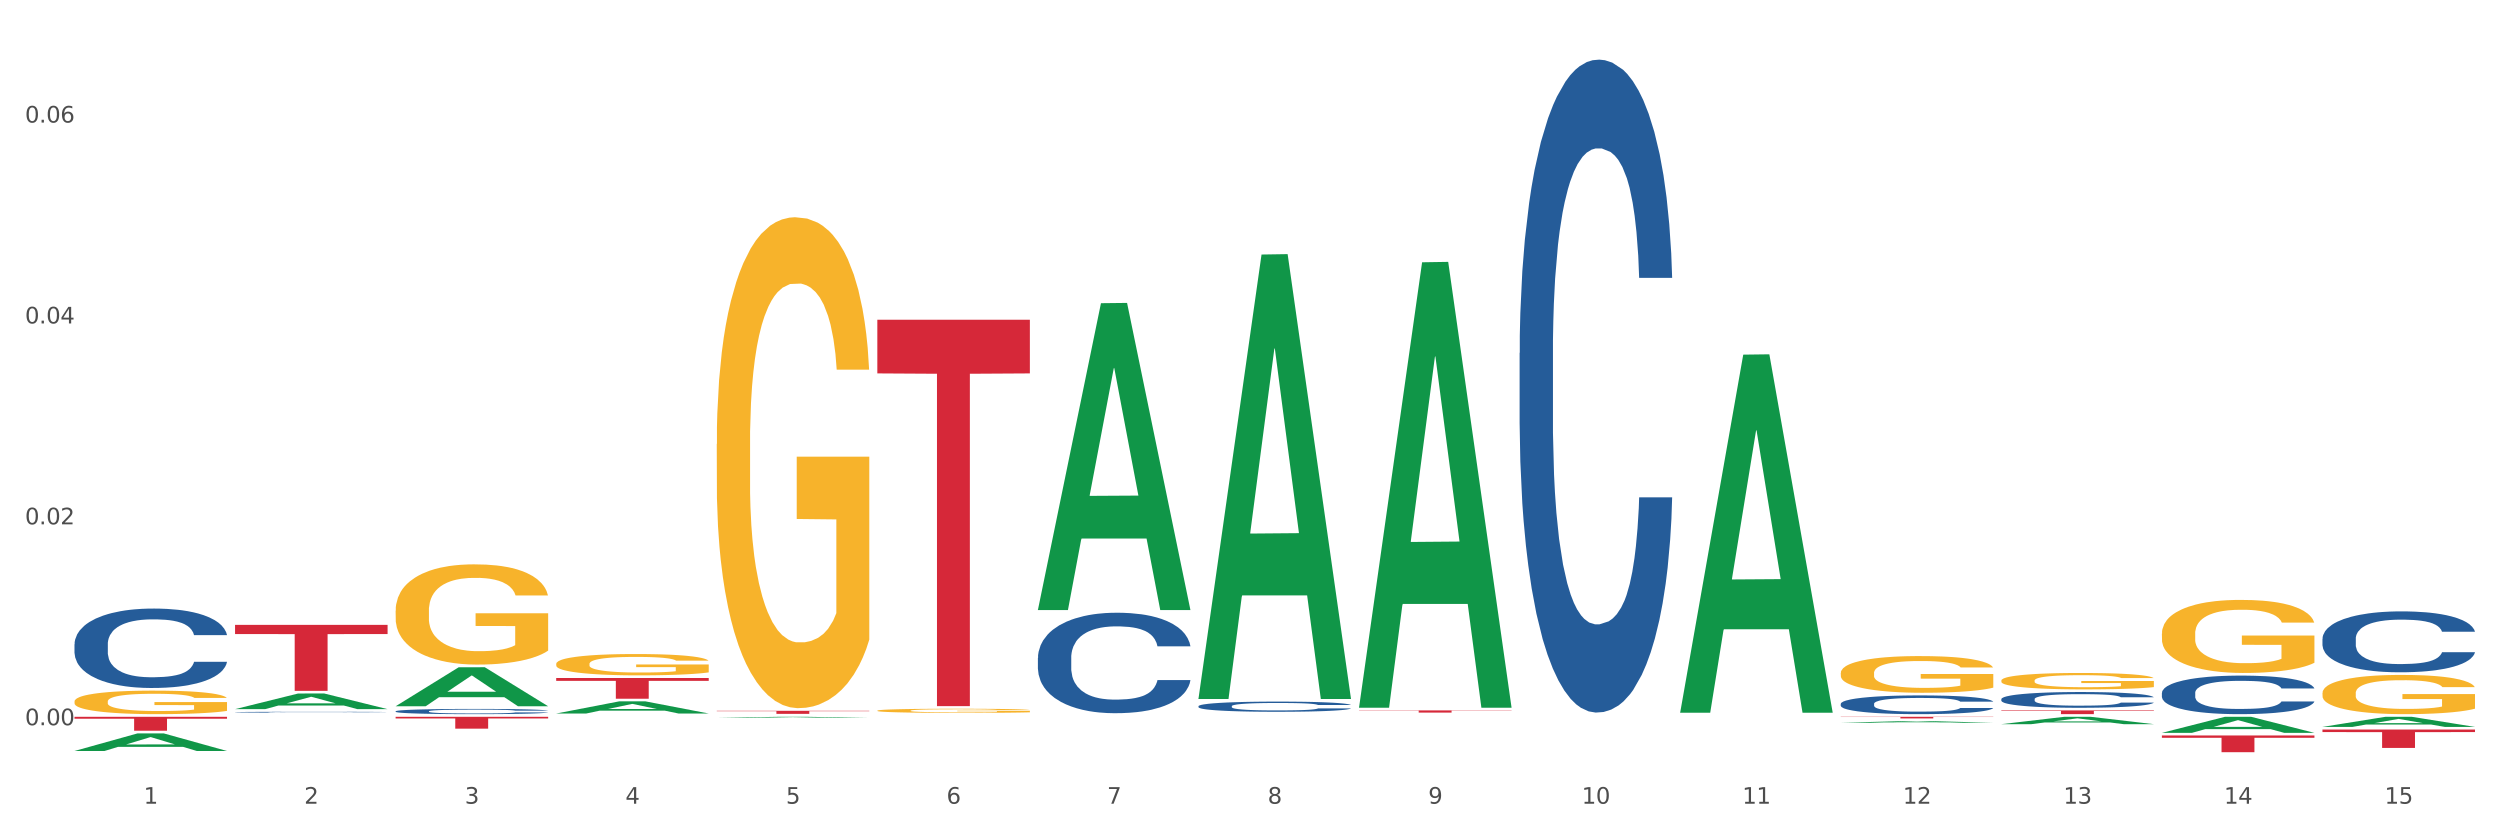 <?xml version="1.0" encoding="utf-8" standalone="no"?>
<!DOCTYPE svg PUBLIC "-//W3C//DTD SVG 1.1//EN"
  "http://www.w3.org/Graphics/SVG/1.1/DTD/svg11.dtd">
<svg xmlns:xlink="http://www.w3.org/1999/xlink" width="1080pt" height="360pt" viewBox="0 0 1080 360" xmlns="http://www.w3.org/2000/svg" version="1.1">
 <rect x="0" y="0" width="1080" height="360" fill="#333333" stroke="none"/>
 <defs>
  <style type="text/css">*{stroke-linejoin: round; stroke-linecap: butt}</style>
 </defs>
 <g id="figure_1">
  <g id="patch_1">
   <path d="M 0 360 
L 1080 360 
L 1080 0 
L 0 0 
z
" style="fill: #ffffff; stroke: #ffffff; stroke-linejoin: miter"/>
  </g>
  <g id="axes_1">
   <g id="matplotlib.axis_1">
    <g id="xtick_1">
     <g id="text_1">
      <!-- 1 -->
      <g style="fill: #4d4d4d" transform="translate(62.07 347.204) scale(0.096 -0.096)">
       <defs>
        <path id="DejaVuSans-31" d="M 794 531 
L 1825 531 
L 1825 4091 
L 703 3866 
L 703 4441 
L 1819 4666 
L 2450 4666 
L 2450 531 
L 3481 531 
L 3481 0 
L 794 0 
L 794 531 
z
" transform="scale(0.016)"/>
       </defs>
       <use xlink:href="#DejaVuSans-31"/>
      </g>
     </g>
    </g>
    <g id="xtick_2">
     <g id="text_2">
      <!-- 2 -->
      <g style="fill: #4d4d4d" transform="translate(131.436 347.204) scale(0.096 -0.096)">
       <defs>
        <path id="DejaVuSans-32" d="M 1228 531 
L 3431 531 
L 3431 0 
L 469 0 
L 469 531 
Q 828 903 1448 1529 
Q 2069 2156 2228 2338 
Q 2531 2678 2651 2914 
Q 2772 3150 2772 3378 
Q 2772 3750 2511 3984 
Q 2250 4219 1831 4219 
Q 1534 4219 1204 4116 
Q 875 4013 500 3803 
L 500 4441 
Q 881 4594 1212 4672 
Q 1544 4750 1819 4750 
Q 2544 4750 2975 4387 
Q 3406 4025 3406 3419 
Q 3406 3131 3298 2873 
Q 3191 2616 2906 2266 
Q 2828 2175 2409 1742 
Q 1991 1309 1228 531 
z
" transform="scale(0.016)"/>
       </defs>
       <use xlink:href="#DejaVuSans-32"/>
      </g>
     </g>
    </g>
    <g id="xtick_3">
     <g id="text_3">
      <!-- 3 -->
      <g style="fill: #4d4d4d" transform="translate(200.802 347.204) scale(0.096 -0.096)">
       <defs>
        <path id="DejaVuSans-33" d="M 2597 2516 
Q 3050 2419 3304 2112 
Q 3559 1806 3559 1356 
Q 3559 666 3084 287 
Q 2609 -91 1734 -91 
Q 1441 -91 1130 -33 
Q 819 25 488 141 
L 488 750 
Q 750 597 1062 519 
Q 1375 441 1716 441 
Q 2309 441 2620 675 
Q 2931 909 2931 1356 
Q 2931 1769 2642 2001 
Q 2353 2234 1838 2234 
L 1294 2234 
L 1294 2753 
L 1863 2753 
Q 2328 2753 2575 2939 
Q 2822 3125 2822 3475 
Q 2822 3834 2567 4026 
Q 2313 4219 1838 4219 
Q 1578 4219 1281 4162 
Q 984 4106 628 3988 
L 628 4550 
Q 988 4650 1302 4700 
Q 1616 4750 1894 4750 
Q 2613 4750 3031 4423 
Q 3450 4097 3450 3541 
Q 3450 3153 3228 2886 
Q 3006 2619 2597 2516 
z
" transform="scale(0.016)"/>
       </defs>
       <use xlink:href="#DejaVuSans-33"/>
      </g>
     </g>
    </g>
    <g id="xtick_4">
     <g id="text_4">
      <!-- 4 -->
      <g style="fill: #4d4d4d" transform="translate(270.169 347.204) scale(0.096 -0.096)">
       <defs>
        <path id="DejaVuSans-34" d="M 2419 4116 
L 825 1625 
L 2419 1625 
L 2419 4116 
z
M 2253 4666 
L 3047 4666 
L 3047 1625 
L 3713 1625 
L 3713 1100 
L 3047 1100 
L 3047 0 
L 2419 0 
L 2419 1100 
L 313 1100 
L 313 1709 
L 2253 4666 
z
" transform="scale(0.016)"/>
       </defs>
       <use xlink:href="#DejaVuSans-34"/>
      </g>
     </g>
    </g>
    <g id="xtick_5">
     <g id="text_5">
      <!-- 5 -->
      <g style="fill: #4d4d4d" transform="translate(339.535 347.204) scale(0.096 -0.096)">
       <defs>
        <path id="DejaVuSans-35" d="M 691 4666 
L 3169 4666 
L 3169 4134 
L 1269 4134 
L 1269 2991 
Q 1406 3038 1543 3061 
Q 1681 3084 1819 3084 
Q 2600 3084 3056 2656 
Q 3513 2228 3513 1497 
Q 3513 744 3044 326 
Q 2575 -91 1722 -91 
Q 1428 -91 1123 -41 
Q 819 9 494 109 
L 494 744 
Q 775 591 1075 516 
Q 1375 441 1709 441 
Q 2250 441 2565 725 
Q 2881 1009 2881 1497 
Q 2881 1984 2565 2268 
Q 2250 2553 1709 2553 
Q 1456 2553 1204 2497 
Q 953 2441 691 2322 
L 691 4666 
z
" transform="scale(0.016)"/>
       </defs>
       <use xlink:href="#DejaVuSans-35"/>
      </g>
     </g>
    </g>
    <g id="xtick_6">
     <g id="text_6">
      <!-- 6 -->
      <g style="fill: #4d4d4d" transform="translate(408.901 347.204) scale(0.096 -0.096)">
       <defs>
        <path id="DejaVuSans-36" d="M 2113 2584 
Q 1688 2584 1439 2293 
Q 1191 2003 1191 1497 
Q 1191 994 1439 701 
Q 1688 409 2113 409 
Q 2538 409 2786 701 
Q 3034 994 3034 1497 
Q 3034 2003 2786 2293 
Q 2538 2584 2113 2584 
z
M 3366 4563 
L 3366 3988 
Q 3128 4100 2886 4159 
Q 2644 4219 2406 4219 
Q 1781 4219 1451 3797 
Q 1122 3375 1075 2522 
Q 1259 2794 1537 2939 
Q 1816 3084 2150 3084 
Q 2853 3084 3261 2657 
Q 3669 2231 3669 1497 
Q 3669 778 3244 343 
Q 2819 -91 2113 -91 
Q 1303 -91 875 529 
Q 447 1150 447 2328 
Q 447 3434 972 4092 
Q 1497 4750 2381 4750 
Q 2619 4750 2861 4703 
Q 3103 4656 3366 4563 
z
" transform="scale(0.016)"/>
       </defs>
       <use xlink:href="#DejaVuSans-36"/>
      </g>
     </g>
    </g>
    <g id="xtick_7">
     <g id="text_7">
      <!-- 7 -->
      <g style="fill: #4d4d4d" transform="translate(478.267 347.204) scale(0.096 -0.096)">
       <defs>
        <path id="DejaVuSans-37" d="M 525 4666 
L 3525 4666 
L 3525 4397 
L 1831 0 
L 1172 0 
L 2766 4134 
L 525 4134 
L 525 4666 
z
" transform="scale(0.016)"/>
       </defs>
       <use xlink:href="#DejaVuSans-37"/>
      </g>
     </g>
    </g>
    <g id="xtick_8">
     <g id="text_8">
      <!-- 8 -->
      <g style="fill: #4d4d4d" transform="translate(547.634 347.204) scale(0.096 -0.096)">
       <defs>
        <path id="DejaVuSans-38" d="M 2034 2216 
Q 1584 2216 1326 1975 
Q 1069 1734 1069 1313 
Q 1069 891 1326 650 
Q 1584 409 2034 409 
Q 2484 409 2743 651 
Q 3003 894 3003 1313 
Q 3003 1734 2745 1975 
Q 2488 2216 2034 2216 
z
M 1403 2484 
Q 997 2584 770 2862 
Q 544 3141 544 3541 
Q 544 4100 942 4425 
Q 1341 4750 2034 4750 
Q 2731 4750 3128 4425 
Q 3525 4100 3525 3541 
Q 3525 3141 3298 2862 
Q 3072 2584 2669 2484 
Q 3125 2378 3379 2068 
Q 3634 1759 3634 1313 
Q 3634 634 3220 271 
Q 2806 -91 2034 -91 
Q 1263 -91 848 271 
Q 434 634 434 1313 
Q 434 1759 690 2068 
Q 947 2378 1403 2484 
z
M 1172 3481 
Q 1172 3119 1398 2916 
Q 1625 2713 2034 2713 
Q 2441 2713 2670 2916 
Q 2900 3119 2900 3481 
Q 2900 3844 2670 4047 
Q 2441 4250 2034 4250 
Q 1625 4250 1398 4047 
Q 1172 3844 1172 3481 
z
" transform="scale(0.016)"/>
       </defs>
       <use xlink:href="#DejaVuSans-38"/>
      </g>
     </g>
    </g>
    <g id="xtick_9">
     <g id="text_9">
      <!-- 9 -->
      <g style="fill: #4d4d4d" transform="translate(617 347.204) scale(0.096 -0.096)">
       <defs>
        <path id="DejaVuSans-39" d="M 703 97 
L 703 672 
Q 941 559 1184 500 
Q 1428 441 1663 441 
Q 2288 441 2617 861 
Q 2947 1281 2994 2138 
Q 2813 1869 2534 1725 
Q 2256 1581 1919 1581 
Q 1219 1581 811 2004 
Q 403 2428 403 3163 
Q 403 3881 828 4315 
Q 1253 4750 1959 4750 
Q 2769 4750 3195 4129 
Q 3622 3509 3622 2328 
Q 3622 1225 3098 567 
Q 2575 -91 1691 -91 
Q 1453 -91 1209 -44 
Q 966 3 703 97 
z
M 1959 2075 
Q 2384 2075 2632 2365 
Q 2881 2656 2881 3163 
Q 2881 3666 2632 3958 
Q 2384 4250 1959 4250 
Q 1534 4250 1286 3958 
Q 1038 3666 1038 3163 
Q 1038 2656 1286 2365 
Q 1534 2075 1959 2075 
z
" transform="scale(0.016)"/>
       </defs>
       <use xlink:href="#DejaVuSans-39"/>
      </g>
     </g>
    </g>
    <g id="xtick_10">
     <g id="text_10">
      <!-- 10 -->
      <g style="fill: #4d4d4d" transform="translate(683.312 347.204) scale(0.096 -0.096)">
       <defs>
        <path id="DejaVuSans-30" d="M 2034 4250 
Q 1547 4250 1301 3770 
Q 1056 3291 1056 2328 
Q 1056 1369 1301 889 
Q 1547 409 2034 409 
Q 2525 409 2770 889 
Q 3016 1369 3016 2328 
Q 3016 3291 2770 3770 
Q 2525 4250 2034 4250 
z
M 2034 4750 
Q 2819 4750 3233 4129 
Q 3647 3509 3647 2328 
Q 3647 1150 3233 529 
Q 2819 -91 2034 -91 
Q 1250 -91 836 529 
Q 422 1150 422 2328 
Q 422 3509 836 4129 
Q 1250 4750 2034 4750 
z
" transform="scale(0.016)"/>
       </defs>
       <use xlink:href="#DejaVuSans-31"/>
       <use xlink:href="#DejaVuSans-30" transform="translate(63.623 0)"/>
      </g>
     </g>
    </g>
    <g id="xtick_11">
     <g id="text_11">
      <!-- 11 -->
      <g style="fill: #4d4d4d" transform="translate(752.678 347.204) scale(0.096 -0.096)">
       <use xlink:href="#DejaVuSans-31"/>
       <use xlink:href="#DejaVuSans-31" transform="translate(63.623 0)"/>
      </g>
     </g>
    </g>
    <g id="xtick_12">
     <g id="text_12">
      <!-- 12 -->
      <g style="fill: #4d4d4d" transform="translate(822.044 347.204) scale(0.096 -0.096)">
       <use xlink:href="#DejaVuSans-31"/>
       <use xlink:href="#DejaVuSans-32" transform="translate(63.623 0)"/>
      </g>
     </g>
    </g>
    <g id="xtick_13">
     <g id="text_13">
      <!-- 13 -->
      <g style="fill: #4d4d4d" transform="translate(891.411 347.204) scale(0.096 -0.096)">
       <use xlink:href="#DejaVuSans-31"/>
       <use xlink:href="#DejaVuSans-33" transform="translate(63.623 0)"/>
      </g>
     </g>
    </g>
    <g id="xtick_14">
     <g id="text_14">
      <!-- 14 -->
      <g style="fill: #4d4d4d" transform="translate(960.777 347.204) scale(0.096 -0.096)">
       <use xlink:href="#DejaVuSans-31"/>
       <use xlink:href="#DejaVuSans-34" transform="translate(63.623 0)"/>
      </g>
     </g>
    </g>
    <g id="xtick_15">
     <g id="text_15">
      <!-- 15 -->
      <g style="fill: #4d4d4d" transform="translate(1030.143 347.204) scale(0.096 -0.096)">
       <use xlink:href="#DejaVuSans-31"/>
       <use xlink:href="#DejaVuSans-35" transform="translate(63.623 0)"/>
      </g>
     </g>
    </g>
    <g id="xtick_16"/>
    <g id="xtick_17"/>
    <g id="xtick_18"/>
    <g id="xtick_19"/>
    <g id="xtick_20"/>
    <g id="xtick_21"/>
    <g id="xtick_22"/>
    <g id="xtick_23"/>
    <g id="xtick_24"/>
    <g id="xtick_25"/>
    <g id="xtick_26"/>
    <g id="xtick_27"/>
    <g id="xtick_28"/>
    <g id="xtick_29"/>
   </g>
   <g id="matplotlib.axis_2">
    <g id="ytick_1">
     <g id="text_16">
      <!-- 0.00 -->
      <g style="fill: #4d4d4d" transform="translate(10.8 313.299) scale(0.096 -0.096)">
       <defs>
        <path id="DejaVuSans-2e" d="M 684 794 
L 1344 794 
L 1344 0 
L 684 0 
L 684 794 
z
" transform="scale(0.016)"/>
       </defs>
       <use xlink:href="#DejaVuSans-30"/>
       <use xlink:href="#DejaVuSans-2e" transform="translate(63.623 0)"/>
       <use xlink:href="#DejaVuSans-30" transform="translate(95.41 0)"/>
       <use xlink:href="#DejaVuSans-30" transform="translate(159.033 0)"/>
      </g>
     </g>
    </g>
    <g id="ytick_2">
     <g id="text_17">
      <!-- 0.02 -->
      <g style="fill: #4d4d4d" transform="translate(10.8 226.516) scale(0.096 -0.096)">
       <use xlink:href="#DejaVuSans-30"/>
       <use xlink:href="#DejaVuSans-2e" transform="translate(63.623 0)"/>
       <use xlink:href="#DejaVuSans-30" transform="translate(95.41 0)"/>
       <use xlink:href="#DejaVuSans-32" transform="translate(159.033 0)"/>
      </g>
     </g>
    </g>
    <g id="ytick_3">
     <g id="text_18">
      <!-- 0.04 -->
      <g style="fill: #4d4d4d" transform="translate(10.8 139.734) scale(0.096 -0.096)">
       <use xlink:href="#DejaVuSans-30"/>
       <use xlink:href="#DejaVuSans-2e" transform="translate(63.623 0)"/>
       <use xlink:href="#DejaVuSans-30" transform="translate(95.41 0)"/>
       <use xlink:href="#DejaVuSans-34" transform="translate(159.033 0)"/>
      </g>
     </g>
    </g>
    <g id="ytick_4">
     <g id="text_19">
      <!-- 0.06 -->
      <g style="fill: #4d4d4d" transform="translate(10.8 52.952) scale(0.096 -0.096)">
       <use xlink:href="#DejaVuSans-30"/>
       <use xlink:href="#DejaVuSans-2e" transform="translate(63.623 0)"/>
       <use xlink:href="#DejaVuSans-30" transform="translate(95.41 0)"/>
       <use xlink:href="#DejaVuSans-36" transform="translate(159.033 0)"/>
      </g>
     </g>
    </g>
    <g id="ytick_5"/>
    <g id="ytick_6"/>
    <g id="ytick_7"/>
   </g>
   <g id="PolyCollection_1">
    <path d="M 32.175 324.414 
L 32.243 324.407 
L 59.417 316.823 
L 70.695 316.816 
L 98.073 324.429 
L 85.029 324.429 
L 79.119 322.656 
L 51.061 322.656 
L 50.857 322.684 
L 45.151 324.429 
L 32.175 324.429 
L 32.175 324.414 
L 54.594 321.598 
L 75.586 321.591 
L 65.192 318.439 
L 65.056 318.424 
L 64.92 318.446 
L 54.526 321.591 
L 54.594 321.598 
L 32.175 324.414 
z
" clip-path="url(#pcd17feda84)" style="fill: #109648"/>
    <path d="M 101.541 307.661 
L 101.619 307.66 
L 101.619 307.651 
L 101.853 307.637 
L 102.71 307.613 
L 103.8 307.595 
L 105.67 307.573 
L 106.682 307.564 
L 108.006 307.554 
L 110.733 307.538 
L 113.848 307.524 
L 116.029 307.516 
L 117.665 307.512 
L 121.326 307.503 
L 123.429 307.499 
L 125.61 307.496 
L 127.48 307.494 
L 130.595 307.492 
L 133.088 307.49 
L 135.97 307.49 
L 138.385 307.49 
L 141.578 307.492 
L 146.252 307.496 
L 148.044 307.498 
L 150.458 307.503 
L 152.951 307.508 
L 154.976 307.514 
L 157.313 307.522 
L 159.728 307.532 
L 162.064 307.545 
L 163.7 307.557 
L 165.024 307.57 
L 166.193 307.586 
L 167.05 307.603 
L 167.439 307.617 
L 153.185 307.617 
L 152.795 307.604 
L 152.016 307.59 
L 151.237 307.581 
L 150.38 307.573 
L 149.056 307.565 
L 147.888 307.559 
L 145.941 307.552 
L 144.149 307.548 
L 142.669 307.546 
L 140.877 307.544 
L 137.061 307.542 
L 134.334 307.542 
L 132.621 307.542 
L 130.518 307.544 
L 128.726 307.547 
L 126.623 307.551 
L 124.987 307.555 
L 123.351 307.561 
L 122.417 307.565 
L 121.015 307.573 
L 120.08 307.579 
L 118.834 307.59 
L 118.133 307.598 
L 116.886 307.617 
L 116.341 307.632 
L 116.107 307.642 
L 115.952 307.653 
L 115.952 307.707 
L 116.419 307.731 
L 116.808 307.742 
L 117.431 307.753 
L 118.6 307.769 
L 120.314 307.784 
L 122.105 307.794 
L 123.585 307.801 
L 124.987 307.806 
L 126.389 307.81 
L 128.103 307.813 
L 129.505 307.815 
L 131.608 307.817 
L 134.101 307.818 
L 136.048 307.818 
L 140.021 307.817 
L 141.812 307.815 
L 143.526 307.812 
L 145.395 307.809 
L 146.875 307.804 
L 147.732 307.801 
L 149.134 307.795 
L 150.225 307.788 
L 151.159 307.78 
L 151.783 307.773 
L 152.484 307.762 
L 153.029 307.751 
L 153.185 307.744 
L 167.439 307.744 
L 167.128 307.757 
L 166.582 307.769 
L 165.492 307.785 
L 164.635 307.795 
L 163.311 307.806 
L 161.909 307.816 
L 159.961 307.827 
L 158.17 307.835 
L 156.3 307.841 
L 154.275 307.848 
L 150.614 307.856 
L 149.29 307.859 
L 146.486 307.863 
L 144.305 307.865 
L 141.111 307.868 
L 137.84 307.869 
L 134.412 307.87 
L 131.374 307.869 
L 128.025 307.867 
L 125.922 307.865 
L 123.585 307.862 
L 120.859 307.857 
L 118.288 307.851 
L 115.874 307.844 
L 113.615 307.836 
L 111.512 307.827 
L 108.785 307.812 
L 106.76 307.797 
L 105.28 307.784 
L 104.267 307.773 
L 103.255 307.758 
L 102.71 307.748 
L 101.853 307.724 
L 101.541 307.701 
L 101.541 307.661 
z
" clip-path="url(#pcd17feda84)" style="fill: #255c99"/>
    <path d="M 170.907 307.267 
L 170.985 307.265 
L 170.985 307.207 
L 171.219 307.129 
L 172.076 306.984 
L 173.166 306.874 
L 175.036 306.746 
L 176.048 306.692 
L 177.373 306.632 
L 180.099 306.534 
L 183.215 306.452 
L 185.396 306.406 
L 187.031 306.377 
L 190.692 306.325 
L 192.796 306.302 
L 194.977 306.284 
L 196.846 306.271 
L 199.962 306.257 
L 202.454 306.251 
L 205.336 306.249 
L 207.751 306.251 
L 210.945 306.259 
L 215.618 306.284 
L 217.41 306.298 
L 219.825 306.323 
L 222.317 306.356 
L 224.342 306.389 
L 226.679 306.437 
L 229.094 306.499 
L 231.431 306.578 
L 233.066 306.65 
L 234.391 306.727 
L 235.559 306.82 
L 236.416 306.922 
L 236.805 307.006 
L 222.551 307.006 
L 222.161 306.93 
L 221.382 306.847 
L 220.604 306.791 
L 219.747 306.746 
L 218.422 306.694 
L 217.254 306.661 
L 215.307 306.621 
L 213.515 306.596 
L 212.035 306.582 
L 210.244 306.57 
L 206.427 306.557 
L 203.701 306.557 
L 201.987 306.561 
L 199.884 306.572 
L 198.092 306.586 
L 195.989 306.611 
L 194.353 306.638 
L 192.718 306.673 
L 191.783 306.698 
L 190.381 306.743 
L 189.446 306.781 
L 188.2 306.845 
L 187.499 306.89 
L 186.252 307.008 
L 185.707 307.095 
L 185.474 307.155 
L 185.318 307.222 
L 185.318 307.545 
L 185.785 307.69 
L 186.175 307.752 
L 186.798 307.822 
L 187.966 307.913 
L 189.68 308.002 
L 191.471 308.066 
L 192.951 308.106 
L 194.353 308.135 
L 195.755 308.158 
L 197.469 308.178 
L 198.871 308.191 
L 200.974 308.203 
L 203.467 308.209 
L 205.414 308.209 
L 209.387 308.199 
L 211.178 308.189 
L 212.892 308.174 
L 214.761 308.151 
L 216.241 308.127 
L 217.098 308.108 
L 218.5 308.069 
L 219.591 308.027 
L 220.526 307.98 
L 221.149 307.938 
L 221.85 307.876 
L 222.395 307.806 
L 222.551 307.768 
L 236.805 307.768 
L 236.494 307.843 
L 235.949 307.915 
L 234.858 308.013 
L 234.001 308.069 
L 232.677 308.137 
L 231.275 308.195 
L 229.328 308.259 
L 227.536 308.307 
L 225.667 308.348 
L 223.641 308.385 
L 219.98 308.437 
L 218.656 308.452 
L 215.852 308.476 
L 213.671 308.491 
L 210.477 308.505 
L 207.206 308.514 
L 203.779 308.516 
L 200.741 308.512 
L 197.391 308.499 
L 195.288 308.487 
L 192.951 308.468 
L 190.225 308.439 
L 187.655 308.404 
L 185.24 308.363 
L 182.981 308.315 
L 180.878 308.261 
L 178.152 308.172 
L 176.126 308.085 
L 174.646 308.004 
L 173.634 307.936 
L 172.621 307.849 
L 172.076 307.789 
L 171.219 307.644 
L 170.907 307.51 
L 170.907 307.267 
z
" clip-path="url(#pcd17feda84)" style="fill: #255c99"/>
    <path d="M 170.907 263.81 
L 170.985 263.771 
L 170.985 262.347 
L 171.141 261.121 
L 171.919 258.154 
L 173.086 255.702 
L 173.942 254.397 
L 174.798 253.329 
L 175.809 252.261 
L 177.054 251.153 
L 179.31 249.532 
L 180.71 248.701 
L 182.422 247.831 
L 185.534 246.565 
L 187.79 245.853 
L 190.124 245.26 
L 193.937 244.548 
L 196.426 244.232 
L 199.072 243.994 
L 202.261 243.836 
L 204.673 243.796 
L 209.964 243.915 
L 214.476 244.271 
L 216.655 244.548 
L 219.456 245.023 
L 220.934 245.339 
L 223.346 245.972 
L 225.835 246.802 
L 227.547 247.514 
L 230.114 248.859 
L 232.059 250.204 
L 233.849 251.865 
L 234.783 253.012 
L 235.483 254.08 
L 236.105 255.306 
L 236.728 257.244 
L 222.723 257.244 
L 222.179 255.86 
L 221.323 254.555 
L 220.078 253.289 
L 218.989 252.498 
L 217.122 251.509 
L 215.41 250.876 
L 213.62 250.402 
L 211.442 250.006 
L 209.73 249.808 
L 207.319 249.65 
L 202.573 249.69 
L 199.383 250.006 
L 197.204 250.402 
L 195.804 250.758 
L 194.559 251.153 
L 193.159 251.707 
L 191.525 252.538 
L 190.358 253.289 
L 189.191 254.238 
L 188.257 255.188 
L 187.401 256.295 
L 186.701 257.482 
L 186.157 258.708 
L 185.69 260.211 
L 185.301 262.703 
L 185.301 268.121 
L 185.456 269.348 
L 185.845 270.969 
L 186.312 272.195 
L 187.09 273.659 
L 187.79 274.648 
L 189.113 276.072 
L 190.591 277.258 
L 191.758 278.01 
L 192.925 278.643 
L 194.948 279.513 
L 197.204 280.225 
L 199.149 280.66 
L 201.795 281.055 
L 203.584 281.213 
L 205.14 281.293 
L 208.952 281.293 
L 211.675 281.174 
L 214.71 280.897 
L 217.044 280.541 
L 218.989 280.106 
L 221.167 279.394 
L 222.568 278.722 
L 222.568 270.455 
L 205.451 270.416 
L 205.451 264.918 
L 236.805 264.918 
L 236.805 281.055 
L 235.483 281.886 
L 234.004 282.637 
L 232.448 283.31 
L 230.114 284.14 
L 227.314 284.931 
L 224.824 285.485 
L 222.179 285.96 
L 219.067 286.395 
L 215.021 286.79 
L 212.531 286.949 
L 209.419 287.067 
L 205.763 287.107 
L 202.573 287.028 
L 199.461 286.83 
L 196.193 286.474 
L 193.003 285.96 
L 190.591 285.446 
L 188.179 284.813 
L 185.612 283.982 
L 183.589 283.191 
L 182.033 282.479 
L 180.321 281.569 
L 178.454 280.383 
L 177.054 279.315 
L 175.809 278.207 
L 174.486 276.784 
L 173.553 275.557 
L 172.619 274.015 
L 172.074 272.868 
L 171.452 271.088 
L 170.985 268.596 
L 170.907 263.81 
z
" clip-path="url(#pcd17feda84)" style="fill: #f7b32b"/>
    <path d="M 240.274 286.801 
L 240.351 286.793 
L 240.351 286.49 
L 240.507 286.229 
L 241.285 285.598 
L 242.452 285.077 
L 243.308 284.799 
L 244.164 284.572 
L 245.175 284.345 
L 246.42 284.11 
L 248.676 283.765 
L 250.077 283.588 
L 251.788 283.403 
L 254.9 283.134 
L 257.157 282.983 
L 259.491 282.857 
L 263.303 282.705 
L 265.793 282.638 
L 268.438 282.587 
L 271.628 282.554 
L 274.04 282.545 
L 279.33 282.571 
L 283.843 282.646 
L 286.021 282.705 
L 288.822 282.806 
L 290.3 282.873 
L 292.712 283.008 
L 295.202 283.185 
L 296.913 283.336 
L 299.481 283.622 
L 301.426 283.908 
L 303.215 284.261 
L 304.149 284.505 
L 304.849 284.732 
L 305.471 284.993 
L 306.094 285.405 
L 292.089 285.405 
L 291.545 285.111 
L 290.689 284.833 
L 289.444 284.564 
L 288.355 284.396 
L 286.488 284.185 
L 284.776 284.051 
L 282.987 283.95 
L 280.808 283.866 
L 279.097 283.824 
L 276.685 283.79 
L 271.939 283.799 
L 268.749 283.866 
L 266.571 283.95 
L 265.17 284.026 
L 263.925 284.11 
L 262.525 284.228 
L 260.891 284.404 
L 259.724 284.564 
L 258.557 284.766 
L 257.623 284.968 
L 256.768 285.203 
L 256.067 285.455 
L 255.523 285.716 
L 255.056 286.036 
L 254.667 286.566 
L 254.667 287.718 
L 254.823 287.979 
L 255.212 288.323 
L 255.678 288.584 
L 256.456 288.895 
L 257.157 289.106 
L 258.479 289.408 
L 259.957 289.661 
L 261.124 289.82 
L 262.291 289.955 
L 264.314 290.14 
L 266.571 290.291 
L 268.516 290.384 
L 271.161 290.468 
L 272.95 290.502 
L 274.506 290.518 
L 278.319 290.518 
L 281.042 290.493 
L 284.076 290.434 
L 286.41 290.359 
L 288.355 290.266 
L 290.533 290.115 
L 291.934 289.972 
L 291.934 288.214 
L 274.818 288.206 
L 274.818 287.037 
L 306.172 287.037 
L 306.172 290.468 
L 304.849 290.645 
L 303.371 290.804 
L 301.815 290.947 
L 299.481 291.124 
L 296.68 291.292 
L 294.19 291.41 
L 291.545 291.511 
L 288.433 291.603 
L 284.387 291.688 
L 281.897 291.721 
L 278.785 291.746 
L 275.129 291.755 
L 271.939 291.738 
L 268.827 291.696 
L 265.559 291.62 
L 262.369 291.511 
L 259.957 291.402 
L 257.546 291.267 
L 254.978 291.09 
L 252.955 290.922 
L 251.399 290.771 
L 249.688 290.577 
L 247.82 290.325 
L 246.42 290.098 
L 245.175 289.862 
L 243.853 289.56 
L 242.919 289.299 
L 241.985 288.971 
L 241.441 288.727 
L 240.818 288.349 
L 240.351 287.819 
L 240.274 286.801 
z
" clip-path="url(#pcd17feda84)" style="fill: #f7b32b"/>
    <path d="M 379.006 307.001 
L 379.084 306.999 
L 379.084 306.941 
L 379.24 306.89 
L 380.018 306.767 
L 381.185 306.666 
L 382.04 306.612 
L 382.896 306.568 
L 383.908 306.524 
L 385.152 306.478 
L 387.409 306.411 
L 388.809 306.377 
L 390.521 306.341 
L 393.633 306.288 
L 395.889 306.259 
L 398.223 306.234 
L 402.035 306.205 
L 404.525 306.192 
L 407.17 306.182 
L 410.36 306.176 
L 412.772 306.174 
L 418.062 306.179 
L 422.575 306.194 
L 424.753 306.205 
L 427.554 306.225 
L 429.032 306.238 
L 431.444 306.264 
L 433.934 306.298 
L 435.646 306.328 
L 438.213 306.383 
L 440.158 306.439 
L 441.948 306.507 
L 442.881 306.555 
L 443.581 306.599 
L 444.204 306.65 
L 444.826 306.73 
L 430.822 306.73 
L 430.277 306.673 
L 429.422 306.619 
L 428.177 306.566 
L 427.087 306.534 
L 425.22 306.493 
L 423.509 306.467 
L 421.719 306.447 
L 419.541 306.431 
L 417.829 306.422 
L 415.417 306.416 
L 410.671 306.418 
L 407.481 306.431 
L 405.303 306.447 
L 403.903 306.462 
L 402.658 306.478 
L 401.257 306.501 
L 399.624 306.535 
L 398.456 306.566 
L 397.289 306.605 
L 396.356 306.645 
L 395.5 306.69 
L 394.8 306.74 
L 394.255 306.79 
L 393.788 306.852 
L 393.399 306.955 
L 393.399 307.179 
L 393.555 307.23 
L 393.944 307.297 
L 394.411 307.348 
L 395.189 307.408 
L 395.889 307.449 
L 397.212 307.508 
L 398.69 307.557 
L 399.857 307.588 
L 401.024 307.614 
L 403.047 307.65 
L 405.303 307.679 
L 407.248 307.697 
L 409.893 307.714 
L 411.683 307.72 
L 413.239 307.723 
L 417.051 307.723 
L 419.774 307.719 
L 422.808 307.707 
L 425.142 307.692 
L 427.087 307.674 
L 429.266 307.645 
L 430.666 307.617 
L 430.666 307.276 
L 413.55 307.274 
L 413.55 307.047 
L 444.904 307.047 
L 444.904 307.714 
L 443.581 307.748 
L 442.103 307.779 
L 440.547 307.807 
L 438.213 307.841 
L 435.412 307.874 
L 432.923 307.897 
L 430.277 307.916 
L 427.165 307.934 
L 423.12 307.951 
L 420.63 307.957 
L 417.518 307.962 
L 413.861 307.964 
L 410.671 307.96 
L 407.559 307.952 
L 404.292 307.938 
L 401.102 307.916 
L 398.69 307.895 
L 396.278 307.869 
L 393.711 307.835 
L 391.688 307.802 
L 390.132 307.772 
L 388.42 307.735 
L 386.553 307.686 
L 385.152 307.642 
L 383.908 307.596 
L 382.585 307.537 
L 381.651 307.486 
L 380.718 307.423 
L 380.173 307.375 
L 379.551 307.302 
L 379.084 307.199 
L 379.006 307.001 
z
" clip-path="url(#pcd17feda84)" style="fill: #f7b32b"/>
    <path d="M 795.203 290.751 
L 795.281 290.736 
L 795.281 290.215 
L 795.437 289.766 
L 796.215 288.68 
L 797.382 287.783 
L 798.238 287.305 
L 799.094 286.914 
L 800.105 286.523 
L 801.35 286.118 
L 803.606 285.524 
L 805.006 285.22 
L 806.718 284.901 
L 809.83 284.438 
L 812.086 284.178 
L 814.42 283.96 
L 818.233 283.7 
L 820.722 283.584 
L 823.368 283.497 
L 826.557 283.439 
L 828.969 283.425 
L 834.26 283.468 
L 838.772 283.598 
L 840.951 283.7 
L 843.752 283.873 
L 845.23 283.989 
L 847.642 284.221 
L 850.131 284.525 
L 851.843 284.786 
L 854.41 285.278 
L 856.355 285.77 
L 858.145 286.378 
L 859.078 286.798 
L 859.779 287.189 
L 860.401 287.638 
L 861.024 288.347 
L 847.019 288.347 
L 846.475 287.841 
L 845.619 287.363 
L 844.374 286.9 
L 843.285 286.61 
L 841.418 286.248 
L 839.706 286.016 
L 837.916 285.843 
L 835.738 285.698 
L 834.026 285.625 
L 831.615 285.567 
L 826.869 285.582 
L 823.679 285.698 
L 821.5 285.843 
L 820.1 285.973 
L 818.855 286.118 
L 817.455 286.32 
L 815.821 286.624 
L 814.654 286.9 
L 813.487 287.247 
L 812.553 287.595 
L 811.697 288 
L 810.997 288.434 
L 810.453 288.883 
L 809.986 289.433 
L 809.597 290.345 
L 809.597 292.329 
L 809.752 292.778 
L 810.141 293.372 
L 810.608 293.82 
L 811.386 294.356 
L 812.086 294.718 
L 813.409 295.239 
L 814.887 295.674 
L 816.054 295.949 
L 817.221 296.18 
L 819.244 296.499 
L 821.5 296.76 
L 823.445 296.919 
L 826.091 297.064 
L 827.88 297.121 
L 829.436 297.15 
L 833.248 297.15 
L 835.971 297.107 
L 839.006 297.006 
L 841.34 296.875 
L 843.285 296.716 
L 845.463 296.455 
L 846.864 296.209 
L 846.864 293.183 
L 829.747 293.169 
L 829.747 291.156 
L 861.101 291.156 
L 861.101 297.064 
L 859.779 297.368 
L 858.3 297.643 
L 856.744 297.889 
L 854.41 298.193 
L 851.61 298.482 
L 849.12 298.685 
L 846.475 298.859 
L 843.363 299.018 
L 839.317 299.163 
L 836.827 299.221 
L 833.715 299.264 
L 830.059 299.279 
L 826.869 299.25 
L 823.757 299.177 
L 820.489 299.047 
L 817.299 298.859 
L 814.887 298.671 
L 812.475 298.439 
L 809.908 298.135 
L 807.885 297.845 
L 806.329 297.585 
L 804.617 297.252 
L 802.75 296.817 
L 801.35 296.427 
L 800.105 296.021 
L 798.782 295.5 
L 797.849 295.051 
L 796.915 294.486 
L 796.37 294.066 
L 795.748 293.415 
L 795.281 292.503 
L 795.203 290.751 
z
" clip-path="url(#pcd17feda84)" style="fill: #f7b32b"/>
    <path d="M 864.57 294.003 
L 864.647 293.996 
L 864.647 293.763 
L 864.803 293.562 
L 865.581 293.076 
L 866.748 292.675 
L 867.604 292.461 
L 868.46 292.286 
L 869.471 292.111 
L 870.716 291.93 
L 872.972 291.664 
L 874.373 291.528 
L 876.084 291.386 
L 879.196 291.178 
L 881.453 291.062 
L 883.787 290.965 
L 887.599 290.848 
L 890.089 290.796 
L 892.734 290.757 
L 895.924 290.731 
L 898.336 290.725 
L 903.626 290.744 
L 908.139 290.803 
L 910.317 290.848 
L 913.118 290.926 
L 914.596 290.978 
L 917.008 291.081 
L 919.498 291.217 
L 921.209 291.334 
L 923.777 291.554 
L 925.722 291.774 
L 927.511 292.046 
L 928.445 292.234 
L 929.145 292.409 
L 929.767 292.61 
L 930.39 292.927 
L 916.385 292.927 
L 915.841 292.701 
L 914.985 292.487 
L 913.74 292.28 
L 912.651 292.15 
L 910.784 291.988 
L 909.072 291.884 
L 907.283 291.807 
L 905.104 291.742 
L 903.393 291.71 
L 900.981 291.684 
L 896.235 291.69 
L 893.045 291.742 
L 890.867 291.807 
L 889.466 291.865 
L 888.221 291.93 
L 886.821 292.02 
L 885.187 292.157 
L 884.02 292.28 
L 882.853 292.435 
L 881.919 292.591 
L 881.064 292.772 
L 880.363 292.966 
L 879.819 293.167 
L 879.352 293.413 
L 878.963 293.821 
L 878.963 294.709 
L 879.119 294.909 
L 879.508 295.175 
L 879.974 295.376 
L 880.752 295.615 
L 881.453 295.777 
L 882.775 296.011 
L 884.253 296.205 
L 885.42 296.328 
L 886.587 296.432 
L 888.61 296.574 
L 890.867 296.691 
L 892.812 296.762 
L 895.457 296.827 
L 897.246 296.853 
L 898.802 296.866 
L 902.615 296.866 
L 905.338 296.846 
L 908.372 296.801 
L 910.706 296.743 
L 912.651 296.671 
L 914.829 296.555 
L 916.23 296.445 
L 916.23 295.091 
L 899.114 295.084 
L 899.114 294.184 
L 930.468 294.184 
L 930.468 296.827 
L 929.145 296.963 
L 927.667 297.086 
L 926.111 297.196 
L 923.777 297.332 
L 920.976 297.462 
L 918.486 297.552 
L 915.841 297.63 
L 912.729 297.701 
L 908.683 297.766 
L 906.193 297.792 
L 903.081 297.811 
L 899.425 297.818 
L 896.235 297.805 
L 893.123 297.773 
L 889.855 297.714 
L 886.665 297.63 
L 884.253 297.546 
L 881.842 297.442 
L 879.274 297.306 
L 877.251 297.177 
L 875.695 297.06 
L 873.984 296.911 
L 872.116 296.717 
L 870.716 296.542 
L 869.471 296.36 
L 868.149 296.127 
L 867.215 295.926 
L 866.281 295.674 
L 865.737 295.486 
L 865.114 295.194 
L 864.647 294.786 
L 864.57 294.003 
z
" clip-path="url(#pcd17feda84)" style="fill: #f7b32b"/>
    <path d="M 933.936 273.745 
L 934.014 273.716 
L 934.014 272.678 
L 934.169 271.785 
L 934.947 269.623 
L 936.114 267.835 
L 936.97 266.884 
L 937.826 266.106 
L 938.837 265.327 
L 940.082 264.52 
L 942.338 263.338 
L 943.739 262.733 
L 945.45 262.099 
L 948.563 261.176 
L 950.819 260.657 
L 953.153 260.225 
L 956.965 259.706 
L 959.455 259.476 
L 962.1 259.303 
L 965.29 259.187 
L 967.702 259.158 
L 972.992 259.245 
L 977.505 259.504 
L 979.683 259.706 
L 982.484 260.052 
L 983.962 260.283 
L 986.374 260.744 
L 988.864 261.349 
L 990.575 261.868 
L 993.143 262.848 
L 995.088 263.828 
L 996.877 265.039 
L 997.811 265.875 
L 998.511 266.653 
L 999.134 267.547 
L 999.756 268.96 
L 985.752 268.96 
L 985.207 267.951 
L 984.351 266.999 
L 983.106 266.077 
L 982.017 265.5 
L 980.15 264.78 
L 978.438 264.318 
L 976.649 263.973 
L 974.47 263.684 
L 972.759 263.54 
L 970.347 263.425 
L 965.601 263.454 
L 962.411 263.684 
L 960.233 263.973 
L 958.832 264.232 
L 957.588 264.52 
L 956.187 264.924 
L 954.553 265.529 
L 953.386 266.077 
L 952.219 266.769 
L 951.286 267.461 
L 950.43 268.268 
L 949.73 269.133 
L 949.185 270.026 
L 948.718 271.122 
L 948.329 272.938 
L 948.329 276.887 
L 948.485 277.781 
L 948.874 278.963 
L 949.341 279.856 
L 950.119 280.923 
L 950.819 281.643 
L 952.141 282.681 
L 953.62 283.546 
L 954.787 284.094 
L 955.954 284.555 
L 957.977 285.189 
L 960.233 285.708 
L 962.178 286.025 
L 964.823 286.313 
L 966.613 286.429 
L 968.169 286.486 
L 971.981 286.486 
L 974.704 286.4 
L 977.738 286.198 
L 980.072 285.939 
L 982.017 285.622 
L 984.196 285.103 
L 985.596 284.613 
L 985.596 278.588 
L 968.48 278.559 
L 968.48 274.552 
L 999.834 274.552 
L 999.834 286.313 
L 998.511 286.919 
L 997.033 287.467 
L 995.477 287.957 
L 993.143 288.562 
L 990.342 289.138 
L 987.852 289.542 
L 985.207 289.888 
L 982.095 290.205 
L 978.049 290.493 
L 975.56 290.609 
L 972.448 290.695 
L 968.791 290.724 
L 965.601 290.666 
L 962.489 290.522 
L 959.221 290.263 
L 956.032 289.888 
L 953.62 289.513 
L 951.208 289.052 
L 948.64 288.447 
L 946.618 287.87 
L 945.061 287.351 
L 943.35 286.688 
L 941.483 285.823 
L 940.082 285.045 
L 938.837 284.238 
L 937.515 283.2 
L 936.581 282.306 
L 935.648 281.182 
L 935.103 280.346 
L 934.48 279.049 
L 934.014 277.233 
L 933.936 273.745 
z
" clip-path="url(#pcd17feda84)" style="fill: #f7b32b"/>
    <path d="M 32.175 278.315 
L 32.253 278.284 
L 32.253 277.406 
L 32.487 276.215 
L 33.343 274.022 
L 34.434 272.361 
L 36.303 270.418 
L 37.316 269.603 
L 38.64 268.694 
L 41.366 267.221 
L 44.482 265.968 
L 46.663 265.278 
L 48.299 264.84 
L 51.96 264.056 
L 54.063 263.711 
L 56.244 263.429 
L 58.114 263.241 
L 61.229 263.022 
L 63.722 262.928 
L 66.604 262.897 
L 69.019 262.928 
L 72.212 263.053 
L 76.886 263.429 
L 78.677 263.649 
L 81.092 264.025 
L 83.585 264.526 
L 85.61 265.028 
L 87.947 265.748 
L 90.361 266.689 
L 92.698 267.879 
L 94.334 268.976 
L 95.658 270.136 
L 96.827 271.546 
L 97.683 273.082 
L 98.073 274.366 
L 83.818 274.366 
L 83.429 273.207 
L 82.65 271.953 
L 81.871 271.107 
L 81.014 270.418 
L 79.69 269.634 
L 78.522 269.133 
L 76.574 268.538 
L 74.783 268.161 
L 73.303 267.942 
L 71.511 267.754 
L 67.694 267.566 
L 64.968 267.566 
L 63.255 267.629 
L 61.151 267.785 
L 59.36 268.005 
L 57.257 268.381 
L 55.621 268.788 
L 53.985 269.321 
L 53.05 269.697 
L 51.648 270.386 
L 50.714 270.951 
L 49.467 271.922 
L 48.766 272.612 
L 47.52 274.398 
L 46.975 275.714 
L 46.741 276.623 
L 46.585 277.626 
L 46.585 282.515 
L 47.053 284.708 
L 47.442 285.648 
L 48.065 286.714 
L 49.234 288.093 
L 50.947 289.44 
L 52.739 290.412 
L 54.219 291.007 
L 55.621 291.446 
L 57.023 291.791 
L 58.737 292.104 
L 60.139 292.292 
L 62.242 292.48 
L 64.734 292.574 
L 66.682 292.574 
L 70.654 292.418 
L 72.446 292.261 
L 74.16 292.042 
L 76.029 291.697 
L 77.509 291.321 
L 78.366 291.039 
L 79.768 290.443 
L 80.858 289.816 
L 81.793 289.096 
L 82.416 288.469 
L 83.117 287.529 
L 83.663 286.463 
L 83.818 285.899 
L 98.073 285.899 
L 97.761 287.027 
L 97.216 288.124 
L 96.126 289.597 
L 95.269 290.443 
L 93.945 291.477 
L 92.542 292.355 
L 90.595 293.326 
L 88.804 294.047 
L 86.934 294.674 
L 84.909 295.238 
L 81.248 296.022 
L 79.924 296.241 
L 77.12 296.617 
L 74.939 296.836 
L 71.745 297.056 
L 68.473 297.181 
L 65.046 297.212 
L 62.008 297.15 
L 58.659 296.962 
L 56.556 296.774 
L 54.219 296.492 
L 51.493 296.053 
L 48.922 295.52 
L 46.507 294.893 
L 44.248 294.173 
L 42.145 293.358 
L 39.419 292.01 
L 37.394 290.694 
L 35.914 289.472 
L 34.901 288.438 
L 33.889 287.121 
L 33.343 286.213 
L 32.487 284.019 
L 32.175 281.982 
L 32.175 278.315 
z
" clip-path="url(#pcd17feda84)" style="fill: #255c99"/>
    <path d="M 1003.302 299.399 
L 1003.38 299.383 
L 1003.38 298.826 
L 1003.535 298.346 
L 1004.314 297.186 
L 1005.481 296.226 
L 1006.336 295.715 
L 1007.192 295.297 
L 1008.204 294.879 
L 1009.448 294.446 
L 1011.705 293.811 
L 1013.105 293.486 
L 1014.817 293.146 
L 1017.929 292.65 
L 1020.185 292.372 
L 1022.519 292.139 
L 1026.331 291.861 
L 1028.821 291.737 
L 1031.466 291.644 
L 1034.656 291.582 
L 1037.068 291.567 
L 1042.358 291.613 
L 1046.871 291.753 
L 1049.049 291.861 
L 1051.85 292.047 
L 1053.328 292.17 
L 1055.74 292.418 
L 1058.23 292.743 
L 1059.942 293.022 
L 1062.509 293.548 
L 1064.454 294.074 
L 1066.244 294.724 
L 1067.177 295.173 
L 1067.877 295.591 
L 1068.5 296.071 
L 1069.122 296.829 
L 1055.118 296.829 
L 1054.573 296.288 
L 1053.717 295.777 
L 1052.473 295.282 
L 1051.383 294.972 
L 1049.516 294.585 
L 1047.805 294.337 
L 1046.015 294.152 
L 1043.837 293.997 
L 1042.125 293.92 
L 1039.713 293.858 
L 1034.967 293.873 
L 1031.777 293.997 
L 1029.599 294.152 
L 1028.199 294.291 
L 1026.954 294.446 
L 1025.553 294.662 
L 1023.919 294.988 
L 1022.752 295.282 
L 1021.585 295.653 
L 1020.652 296.025 
L 1019.796 296.458 
L 1019.096 296.922 
L 1018.551 297.402 
L 1018.084 297.99 
L 1017.695 298.966 
L 1017.695 301.086 
L 1017.851 301.566 
L 1018.24 302.201 
L 1018.707 302.68 
L 1019.485 303.253 
L 1020.185 303.64 
L 1021.508 304.197 
L 1022.986 304.662 
L 1024.153 304.956 
L 1025.32 305.203 
L 1027.343 305.544 
L 1029.599 305.823 
L 1031.544 305.993 
L 1034.189 306.148 
L 1035.979 306.209 
L 1037.535 306.24 
L 1041.347 306.24 
L 1044.07 306.194 
L 1047.104 306.086 
L 1049.438 305.946 
L 1051.383 305.776 
L 1053.562 305.497 
L 1054.962 305.234 
L 1054.962 301.999 
L 1037.846 301.984 
L 1037.846 299.832 
L 1069.2 299.832 
L 1069.2 306.148 
L 1067.877 306.473 
L 1066.399 306.767 
L 1064.843 307.03 
L 1062.509 307.355 
L 1059.708 307.664 
L 1057.219 307.881 
L 1054.573 308.067 
L 1051.461 308.237 
L 1047.416 308.392 
L 1044.926 308.454 
L 1041.814 308.5 
L 1038.157 308.516 
L 1034.967 308.485 
L 1031.855 308.407 
L 1028.588 308.268 
L 1025.398 308.067 
L 1022.986 307.866 
L 1020.574 307.618 
L 1018.007 307.293 
L 1015.984 306.983 
L 1014.428 306.705 
L 1012.716 306.349 
L 1010.849 305.884 
L 1009.448 305.467 
L 1008.204 305.033 
L 1006.881 304.476 
L 1005.947 303.996 
L 1005.014 303.392 
L 1004.469 302.944 
L 1003.847 302.247 
L 1003.38 301.272 
L 1003.302 299.399 
z
" clip-path="url(#pcd17feda84)" style="fill: #f7b32b"/>
    <path d="M 517.739 305.069 
L 517.816 305.065 
L 517.816 304.953 
L 518.05 304.8 
L 518.907 304.518 
L 519.997 304.305 
L 521.867 304.056 
L 522.88 303.952 
L 524.204 303.835 
L 526.93 303.646 
L 530.046 303.485 
L 532.227 303.397 
L 533.863 303.341 
L 537.523 303.24 
L 539.627 303.196 
L 541.808 303.16 
L 543.677 303.136 
L 546.793 303.107 
L 549.285 303.095 
L 552.167 303.091 
L 554.582 303.095 
L 557.776 303.111 
L 562.449 303.16 
L 564.241 303.188 
L 566.656 303.236 
L 569.148 303.3 
L 571.173 303.365 
L 573.51 303.457 
L 575.925 303.578 
L 578.262 303.73 
L 579.898 303.871 
L 581.222 304.02 
L 582.39 304.201 
L 583.247 304.398 
L 583.636 304.563 
L 569.382 304.563 
L 568.992 304.414 
L 568.214 304.253 
L 567.435 304.145 
L 566.578 304.056 
L 565.254 303.956 
L 564.085 303.891 
L 562.138 303.815 
L 560.346 303.767 
L 558.866 303.739 
L 557.075 303.714 
L 553.258 303.69 
L 550.532 303.69 
L 548.818 303.698 
L 546.715 303.718 
L 544.923 303.747 
L 542.82 303.795 
L 541.184 303.847 
L 539.549 303.915 
L 538.614 303.964 
L 537.212 304.052 
L 536.277 304.124 
L 535.031 304.249 
L 534.33 304.338 
L 533.084 304.567 
L 532.538 304.735 
L 532.305 304.852 
L 532.149 304.981 
L 532.149 305.608 
L 532.616 305.889 
L 533.006 306.01 
L 533.629 306.147 
L 534.797 306.323 
L 536.511 306.496 
L 538.302 306.621 
L 539.782 306.697 
L 541.184 306.754 
L 542.587 306.798 
L 544.3 306.838 
L 545.702 306.862 
L 547.805 306.886 
L 550.298 306.898 
L 552.245 306.898 
L 556.218 306.878 
L 558.009 306.858 
L 559.723 306.83 
L 561.593 306.786 
L 563.073 306.737 
L 563.929 306.701 
L 565.331 306.625 
L 566.422 306.545 
L 567.357 306.452 
L 567.98 306.372 
L 568.681 306.251 
L 569.226 306.114 
L 569.382 306.042 
L 583.636 306.042 
L 583.325 306.187 
L 582.78 306.327 
L 581.689 306.516 
L 580.832 306.625 
L 579.508 306.758 
L 578.106 306.87 
L 576.159 306.995 
L 574.367 307.087 
L 572.498 307.168 
L 570.472 307.24 
L 566.811 307.34 
L 565.487 307.369 
L 562.683 307.417 
L 560.502 307.445 
L 557.308 307.473 
L 554.037 307.489 
L 550.61 307.493 
L 547.572 307.485 
L 544.222 307.461 
L 542.119 307.437 
L 539.782 307.401 
L 537.056 307.344 
L 534.486 307.276 
L 532.071 307.196 
L 529.812 307.103 
L 527.709 306.999 
L 524.983 306.826 
L 522.957 306.657 
L 521.477 306.5 
L 520.465 306.368 
L 519.452 306.199 
L 518.907 306.082 
L 518.05 305.801 
L 517.739 305.54 
L 517.739 305.069 
z
" clip-path="url(#pcd17feda84)" style="fill: #255c99"/>
    <path d="M 656.471 152.499 
L 656.549 152.242 
L 656.549 145.029 
L 656.783 135.24 
L 657.639 117.208 
L 658.73 103.555 
L 660.599 87.584 
L 661.612 80.886 
L 662.936 73.416 
L 665.662 61.308 
L 668.778 51.004 
L 670.959 45.337 
L 672.595 41.731 
L 676.256 35.291 
L 678.359 32.457 
L 680.54 30.139 
L 682.41 28.593 
L 685.525 26.79 
L 688.018 26.017 
L 690.9 25.759 
L 693.315 26.017 
L 696.508 27.048 
L 701.182 30.139 
L 702.973 31.942 
L 705.388 35.033 
L 707.881 39.155 
L 709.906 43.276 
L 712.243 49.201 
L 714.657 56.929 
L 716.994 66.718 
L 718.63 75.734 
L 719.954 85.265 
L 721.123 96.857 
L 721.979 109.48 
L 722.369 120.042 
L 708.114 120.042 
L 707.725 110.51 
L 706.946 100.206 
L 706.167 93.251 
L 705.31 87.584 
L 703.986 81.144 
L 702.818 77.022 
L 700.87 72.128 
L 699.079 69.037 
L 697.599 67.233 
L 695.807 65.688 
L 691.99 64.142 
L 689.264 64.142 
L 687.55 64.657 
L 685.447 65.945 
L 683.656 67.748 
L 681.553 70.84 
L 679.917 74.189 
L 678.281 78.568 
L 677.346 81.659 
L 675.944 87.326 
L 675.01 91.963 
L 673.763 99.949 
L 673.062 105.616 
L 671.816 120.299 
L 671.271 131.118 
L 671.037 138.589 
L 670.881 146.832 
L 670.881 187.018 
L 671.349 205.05 
L 671.738 212.778 
L 672.361 221.536 
L 673.53 232.871 
L 675.243 243.948 
L 677.035 251.933 
L 678.515 256.828 
L 679.917 260.434 
L 681.319 263.268 
L 683.033 265.844 
L 684.435 267.389 
L 686.538 268.935 
L 689.03 269.708 
L 690.978 269.708 
L 694.95 268.42 
L 696.742 267.132 
L 698.456 265.329 
L 700.325 262.495 
L 701.805 259.404 
L 702.662 257.085 
L 704.064 252.191 
L 705.154 247.039 
L 706.089 241.114 
L 706.712 235.962 
L 707.413 228.234 
L 707.959 219.476 
L 708.114 214.839 
L 722.369 214.839 
L 722.057 224.112 
L 721.512 233.128 
L 720.422 245.236 
L 719.565 252.191 
L 718.241 260.692 
L 716.838 267.905 
L 714.891 275.89 
L 713.1 281.815 
L 711.23 286.967 
L 709.205 291.604 
L 705.544 298.044 
L 704.22 299.847 
L 701.416 302.938 
L 699.235 304.742 
L 696.041 306.545 
L 692.769 307.575 
L 689.342 307.833 
L 686.304 307.318 
L 682.955 305.772 
L 680.852 304.226 
L 678.515 301.908 
L 675.789 298.302 
L 673.218 293.922 
L 670.803 288.77 
L 668.544 282.846 
L 666.441 276.148 
L 663.715 265.071 
L 661.69 254.252 
L 660.21 244.205 
L 659.197 235.704 
L 658.185 224.885 
L 657.639 217.415 
L 656.783 199.383 
L 656.471 182.639 
L 656.471 152.499 
z
" clip-path="url(#pcd17feda84)" style="fill: #255c99"/>
    <path d="M 795.203 304.054 
L 795.281 304.047 
L 795.281 303.84 
L 795.515 303.559 
L 796.372 303.041 
L 797.462 302.649 
L 799.332 302.19 
L 800.344 301.998 
L 801.669 301.783 
L 804.395 301.435 
L 807.511 301.139 
L 809.692 300.977 
L 811.327 300.873 
L 814.988 300.688 
L 817.092 300.607 
L 819.273 300.54 
L 821.142 300.496 
L 824.258 300.444 
L 826.75 300.422 
L 829.632 300.414 
L 832.047 300.422 
L 835.241 300.451 
L 839.914 300.54 
L 841.706 300.592 
L 844.121 300.681 
L 846.613 300.799 
L 848.638 300.917 
L 850.975 301.088 
L 853.39 301.31 
L 855.727 301.591 
L 857.362 301.85 
L 858.687 302.123 
L 859.855 302.456 
L 860.712 302.819 
L 861.101 303.122 
L 846.847 303.122 
L 846.457 302.849 
L 845.678 302.553 
L 844.899 302.353 
L 844.043 302.19 
L 842.718 302.005 
L 841.55 301.887 
L 839.603 301.746 
L 837.811 301.657 
L 836.331 301.606 
L 834.54 301.561 
L 830.723 301.517 
L 827.997 301.517 
L 826.283 301.532 
L 824.18 301.569 
L 822.388 301.62 
L 820.285 301.709 
L 818.649 301.805 
L 817.014 301.931 
L 816.079 302.02 
L 814.677 302.183 
L 813.742 302.316 
L 812.496 302.545 
L 811.795 302.708 
L 810.548 303.13 
L 810.003 303.44 
L 809.77 303.655 
L 809.614 303.892 
L 809.614 305.046 
L 810.081 305.564 
L 810.471 305.786 
L 811.094 306.037 
L 812.262 306.363 
L 813.976 306.681 
L 815.767 306.91 
L 817.247 307.051 
L 818.649 307.154 
L 820.051 307.236 
L 821.765 307.31 
L 823.167 307.354 
L 825.27 307.399 
L 827.763 307.421 
L 829.71 307.421 
L 833.683 307.384 
L 835.474 307.347 
L 837.188 307.295 
L 839.057 307.214 
L 840.537 307.125 
L 841.394 307.058 
L 842.796 306.918 
L 843.887 306.77 
L 844.822 306.6 
L 845.445 306.452 
L 846.146 306.23 
L 846.691 305.978 
L 846.847 305.845 
L 861.101 305.845 
L 860.79 306.111 
L 860.245 306.37 
L 859.154 306.718 
L 858.297 306.918 
L 856.973 307.162 
L 855.571 307.369 
L 853.624 307.598 
L 851.832 307.769 
L 849.963 307.917 
L 847.937 308.05 
L 844.276 308.235 
L 842.952 308.286 
L 840.148 308.375 
L 837.967 308.427 
L 834.773 308.479 
L 831.502 308.508 
L 828.074 308.516 
L 825.037 308.501 
L 821.687 308.457 
L 819.584 308.412 
L 817.247 308.346 
L 814.521 308.242 
L 811.951 308.116 
L 809.536 307.968 
L 807.277 307.798 
L 805.174 307.606 
L 802.448 307.288 
L 800.422 306.977 
L 798.942 306.688 
L 797.93 306.444 
L 796.917 306.133 
L 796.372 305.919 
L 795.515 305.401 
L 795.203 304.92 
L 795.203 304.054 
z
" clip-path="url(#pcd17feda84)" style="fill: #255c99"/>
    <path d="M 864.57 302.014 
L 864.648 302.008 
L 864.648 301.834 
L 864.881 301.597 
L 865.738 301.162 
L 866.829 300.832 
L 868.698 300.446 
L 869.711 300.285 
L 871.035 300.104 
L 873.761 299.812 
L 876.877 299.563 
L 879.058 299.426 
L 880.694 299.339 
L 884.355 299.184 
L 886.458 299.115 
L 888.639 299.059 
L 890.508 299.022 
L 893.624 298.978 
L 896.117 298.96 
L 898.999 298.953 
L 901.413 298.96 
L 904.607 298.985 
L 909.281 299.059 
L 911.072 299.103 
L 913.487 299.177 
L 915.979 299.277 
L 918.005 299.376 
L 920.341 299.519 
L 922.756 299.706 
L 925.093 299.943 
L 926.729 300.16 
L 928.053 300.39 
L 929.221 300.67 
L 930.078 300.975 
L 930.468 301.23 
L 916.213 301.23 
L 915.824 301 
L 915.045 300.751 
L 914.266 300.583 
L 913.409 300.446 
L 912.085 300.291 
L 910.916 300.191 
L 908.969 300.073 
L 907.177 299.998 
L 905.697 299.955 
L 903.906 299.918 
L 900.089 299.88 
L 897.363 299.88 
L 895.649 299.893 
L 893.546 299.924 
L 891.754 299.967 
L 889.651 300.042 
L 888.016 300.123 
L 886.38 300.229 
L 885.445 300.303 
L 884.043 300.44 
L 883.108 300.552 
L 881.862 300.745 
L 881.161 300.882 
L 879.915 301.236 
L 879.369 301.498 
L 879.136 301.678 
L 878.98 301.877 
L 878.98 302.848 
L 879.447 303.283 
L 879.837 303.47 
L 880.46 303.681 
L 881.628 303.955 
L 883.342 304.222 
L 885.134 304.415 
L 886.614 304.533 
L 888.016 304.621 
L 889.418 304.689 
L 891.131 304.751 
L 892.533 304.788 
L 894.637 304.826 
L 897.129 304.844 
L 899.076 304.844 
L 903.049 304.813 
L 904.841 304.782 
L 906.554 304.739 
L 908.424 304.67 
L 909.904 304.596 
L 910.76 304.54 
L 912.163 304.421 
L 913.253 304.297 
L 914.188 304.154 
L 914.811 304.03 
L 915.512 303.843 
L 916.057 303.631 
L 916.213 303.519 
L 930.468 303.519 
L 930.156 303.743 
L 929.611 303.961 
L 928.52 304.253 
L 927.663 304.421 
L 926.339 304.627 
L 924.937 304.801 
L 922.99 304.994 
L 921.198 305.137 
L 919.329 305.261 
L 917.304 305.373 
L 913.643 305.529 
L 912.318 305.572 
L 909.514 305.647 
L 907.333 305.69 
L 904.14 305.734 
L 900.868 305.759 
L 897.441 305.765 
L 894.403 305.753 
L 891.053 305.715 
L 888.95 305.678 
L 886.614 305.622 
L 883.887 305.535 
L 881.317 305.429 
L 878.902 305.305 
L 876.643 305.162 
L 874.54 305 
L 871.814 304.732 
L 869.789 304.471 
L 868.309 304.229 
L 867.296 304.023 
L 866.283 303.762 
L 865.738 303.582 
L 864.881 303.146 
L 864.57 302.742 
L 864.57 302.014 
z
" clip-path="url(#pcd17feda84)" style="fill: #255c99"/>
    <path d="M 933.936 299.343 
L 934.014 299.328 
L 934.014 298.902 
L 934.247 298.324 
L 935.104 297.26 
L 936.195 296.453 
L 938.064 295.51 
L 939.077 295.115 
L 940.401 294.674 
L 943.127 293.959 
L 946.243 293.35 
L 948.424 293.016 
L 950.06 292.803 
L 953.721 292.422 
L 955.824 292.255 
L 958.005 292.118 
L 959.874 292.027 
L 962.99 291.92 
L 965.483 291.875 
L 968.365 291.86 
L 970.779 291.875 
L 973.973 291.936 
L 978.647 292.118 
L 980.438 292.225 
L 982.853 292.407 
L 985.346 292.651 
L 987.371 292.894 
L 989.708 293.244 
L 992.122 293.7 
L 994.459 294.278 
L 996.095 294.811 
L 997.419 295.373 
L 998.587 296.058 
L 999.444 296.803 
L 999.834 297.427 
L 985.579 297.427 
L 985.19 296.864 
L 984.411 296.256 
L 983.632 295.845 
L 982.775 295.51 
L 981.451 295.13 
L 980.283 294.887 
L 978.335 294.598 
L 976.544 294.415 
L 975.064 294.309 
L 973.272 294.217 
L 969.455 294.126 
L 966.729 294.126 
L 965.015 294.156 
L 962.912 294.232 
L 961.121 294.339 
L 959.018 294.521 
L 957.382 294.719 
L 955.746 294.978 
L 954.811 295.16 
L 953.409 295.495 
L 952.475 295.769 
L 951.228 296.24 
L 950.527 296.575 
L 949.281 297.442 
L 948.736 298.081 
L 948.502 298.522 
L 948.346 299.009 
L 948.346 301.382 
L 948.814 302.447 
L 949.203 302.903 
L 949.826 303.42 
L 950.995 304.089 
L 952.708 304.743 
L 954.5 305.215 
L 955.98 305.504 
L 957.382 305.717 
L 958.784 305.884 
L 960.498 306.036 
L 961.9 306.128 
L 964.003 306.219 
L 966.495 306.265 
L 968.443 306.265 
L 972.415 306.188 
L 974.207 306.112 
L 975.92 306.006 
L 977.79 305.839 
L 979.27 305.656 
L 980.127 305.519 
L 981.529 305.23 
L 982.619 304.926 
L 983.554 304.576 
L 984.177 304.272 
L 984.878 303.816 
L 985.423 303.298 
L 985.579 303.025 
L 999.834 303.025 
L 999.522 303.572 
L 998.977 304.105 
L 997.886 304.819 
L 997.03 305.23 
L 995.705 305.732 
L 994.303 306.158 
L 992.356 306.63 
L 990.564 306.979 
L 988.695 307.284 
L 986.67 307.557 
L 983.009 307.938 
L 981.685 308.044 
L 978.88 308.227 
L 976.699 308.333 
L 973.506 308.44 
L 970.234 308.501 
L 966.807 308.516 
L 963.769 308.485 
L 960.42 308.394 
L 958.317 308.303 
L 955.98 308.166 
L 953.253 307.953 
L 950.683 307.694 
L 948.268 307.39 
L 946.009 307.04 
L 943.906 306.645 
L 941.18 305.991 
L 939.155 305.352 
L 937.675 304.759 
L 936.662 304.257 
L 935.65 303.618 
L 935.104 303.177 
L 934.247 302.112 
L 933.936 301.123 
L 933.936 299.343 
z
" clip-path="url(#pcd17feda84)" style="fill: #255c99"/>
    <path d="M 1003.302 275.939 
L 1003.38 275.915 
L 1003.38 275.242 
L 1003.614 274.329 
L 1004.47 272.646 
L 1005.561 271.373 
L 1007.43 269.882 
L 1008.443 269.258 
L 1009.767 268.561 
L 1012.494 267.431 
L 1015.609 266.47 
L 1017.79 265.941 
L 1019.426 265.604 
L 1023.087 265.004 
L 1025.19 264.739 
L 1027.371 264.523 
L 1029.241 264.379 
L 1032.356 264.211 
L 1034.849 264.138 
L 1037.731 264.114 
L 1040.146 264.138 
L 1043.339 264.235 
L 1048.013 264.523 
L 1049.805 264.691 
L 1052.219 264.98 
L 1054.712 265.364 
L 1056.737 265.749 
L 1059.074 266.301 
L 1061.489 267.022 
L 1063.825 267.936 
L 1065.461 268.777 
L 1066.785 269.666 
L 1067.954 270.748 
L 1068.811 271.925 
L 1069.2 272.911 
L 1054.945 272.911 
L 1054.556 272.021 
L 1053.777 271.06 
L 1052.998 270.411 
L 1052.141 269.882 
L 1050.817 269.282 
L 1049.649 268.897 
L 1047.701 268.44 
L 1045.91 268.152 
L 1044.43 267.984 
L 1042.638 267.84 
L 1038.822 267.695 
L 1036.095 267.695 
L 1034.382 267.743 
L 1032.278 267.864 
L 1030.487 268.032 
L 1028.384 268.32 
L 1026.748 268.633 
L 1025.112 269.041 
L 1024.178 269.33 
L 1022.775 269.858 
L 1021.841 270.291 
L 1020.594 271.036 
L 1019.893 271.565 
L 1018.647 272.935 
L 1018.102 273.944 
L 1017.868 274.641 
L 1017.712 275.41 
L 1017.712 279.159 
L 1018.18 280.842 
L 1018.569 281.563 
L 1019.192 282.38 
L 1020.361 283.437 
L 1022.074 284.471 
L 1023.866 285.216 
L 1025.346 285.673 
L 1026.748 286.009 
L 1028.15 286.273 
L 1029.864 286.514 
L 1031.266 286.658 
L 1033.369 286.802 
L 1035.862 286.874 
L 1037.809 286.874 
L 1041.781 286.754 
L 1043.573 286.634 
L 1045.287 286.466 
L 1047.156 286.201 
L 1048.636 285.913 
L 1049.493 285.697 
L 1050.895 285.24 
L 1051.986 284.759 
L 1052.92 284.207 
L 1053.543 283.726 
L 1054.244 283.005 
L 1054.79 282.188 
L 1054.945 281.755 
L 1069.2 281.755 
L 1068.888 282.62 
L 1068.343 283.461 
L 1067.253 284.591 
L 1066.396 285.24 
L 1065.072 286.033 
L 1063.67 286.706 
L 1061.722 287.451 
L 1059.931 288.004 
L 1058.061 288.484 
L 1056.036 288.917 
L 1052.375 289.518 
L 1051.051 289.686 
L 1048.247 289.975 
L 1046.066 290.143 
L 1042.872 290.311 
L 1039.6 290.407 
L 1036.173 290.431 
L 1033.135 290.383 
L 1029.786 290.239 
L 1027.683 290.095 
L 1025.346 289.878 
L 1022.62 289.542 
L 1020.049 289.133 
L 1017.634 288.653 
L 1015.376 288.1 
L 1013.272 287.475 
L 1010.546 286.442 
L 1008.521 285.432 
L 1007.041 284.495 
L 1006.028 283.702 
L 1005.016 282.692 
L 1004.47 281.995 
L 1003.614 280.313 
L 1003.302 278.751 
L 1003.302 275.939 
z
" clip-path="url(#pcd17feda84)" style="fill: #255c99"/>
    <path d="M 1003.302 315.159 
L 1069.2 315.159 
L 1069.2 316.265 
L 1043.278 316.272 
L 1043.278 323.117 
L 1029.068 323.117 
L 1029.068 316.272 
L 1003.302 316.265 
L 1003.302 315.166 
L 1003.302 315.159 
z
" clip-path="url(#pcd17feda84)" style="fill: #d62839"/>
    <path d="M 32.175 303.047 
L 32.253 303.037 
L 32.253 302.703 
L 32.408 302.415 
L 33.186 301.719 
L 34.353 301.143 
L 35.209 300.837 
L 36.065 300.586 
L 37.076 300.335 
L 38.321 300.075 
L 40.578 299.694 
L 41.978 299.499 
L 43.69 299.295 
L 46.802 298.998 
L 49.058 298.831 
L 51.392 298.692 
L 55.204 298.524 
L 57.694 298.45 
L 60.339 298.394 
L 63.529 298.357 
L 65.941 298.348 
L 71.231 298.376 
L 75.744 298.459 
L 77.922 298.524 
L 80.723 298.636 
L 82.201 298.71 
L 84.613 298.859 
L 87.103 299.054 
L 88.815 299.221 
L 91.382 299.537 
L 93.327 299.852 
L 95.116 300.242 
L 96.05 300.512 
L 96.75 300.762 
L 97.373 301.05 
L 97.995 301.505 
L 83.991 301.505 
L 83.446 301.18 
L 82.59 300.874 
L 81.346 300.577 
L 80.256 300.391 
L 78.389 300.159 
L 76.677 300.01 
L 74.888 299.899 
L 72.71 299.806 
L 70.998 299.759 
L 68.586 299.722 
L 63.84 299.732 
L 60.65 299.806 
L 58.472 299.899 
L 57.071 299.982 
L 55.827 300.075 
L 54.426 300.205 
L 52.792 300.4 
L 51.625 300.577 
L 50.458 300.799 
L 49.525 301.022 
L 48.669 301.282 
L 47.969 301.561 
L 47.424 301.849 
L 46.957 302.202 
L 46.568 302.787 
L 46.568 304.059 
L 46.724 304.347 
L 47.113 304.727 
L 47.58 305.015 
L 48.358 305.359 
L 49.058 305.591 
L 50.381 305.925 
L 51.859 306.204 
L 53.026 306.38 
L 54.193 306.529 
L 56.216 306.733 
L 58.472 306.9 
L 60.417 307.002 
L 63.062 307.095 
L 64.852 307.132 
L 66.408 307.151 
L 70.22 307.151 
L 72.943 307.123 
L 75.977 307.058 
L 78.311 306.974 
L 80.256 306.872 
L 82.435 306.705 
L 83.835 306.547 
L 83.835 304.607 
L 66.719 304.597 
L 66.719 303.307 
L 98.073 303.307 
L 98.073 307.095 
L 96.75 307.29 
L 95.272 307.467 
L 93.716 307.624 
L 91.382 307.819 
L 88.581 308.005 
L 86.091 308.135 
L 83.446 308.247 
L 80.334 308.349 
L 76.288 308.442 
L 73.799 308.479 
L 70.687 308.507 
L 67.03 308.516 
L 63.84 308.497 
L 60.728 308.451 
L 57.461 308.367 
L 54.271 308.247 
L 51.859 308.126 
L 49.447 307.977 
L 46.879 307.782 
L 44.857 307.597 
L 43.301 307.429 
L 41.589 307.216 
L 39.722 306.937 
L 38.321 306.687 
L 37.076 306.427 
L 35.754 306.092 
L 34.82 305.804 
L 33.887 305.442 
L 33.342 305.173 
L 32.72 304.755 
L 32.253 304.17 
L 32.175 303.047 
z
" clip-path="url(#pcd17feda84)" style="fill: #f7b32b"/>
    <path d="M 448.372 284.201 
L 448.45 284.161 
L 448.45 283.051 
L 448.684 281.545 
L 449.541 278.77 
L 450.631 276.669 
L 452.501 274.211 
L 453.513 273.18 
L 454.837 272.03 
L 457.564 270.167 
L 460.679 268.582 
L 462.861 267.709 
L 464.496 267.154 
L 468.157 266.163 
L 470.26 265.727 
L 472.441 265.37 
L 474.311 265.133 
L 477.427 264.855 
L 479.919 264.736 
L 482.801 264.697 
L 485.216 264.736 
L 488.41 264.895 
L 493.083 265.37 
L 494.875 265.648 
L 497.289 266.124 
L 499.782 266.758 
L 501.807 267.392 
L 504.144 268.304 
L 506.559 269.493 
L 508.896 271 
L 510.531 272.387 
L 511.856 273.854 
L 513.024 275.638 
L 513.881 277.58 
L 514.27 279.206 
L 500.016 279.206 
L 499.626 277.739 
L 498.847 276.153 
L 498.068 275.083 
L 497.212 274.211 
L 495.887 273.22 
L 494.719 272.585 
L 492.772 271.832 
L 490.98 271.357 
L 489.5 271.079 
L 487.709 270.841 
L 483.892 270.603 
L 481.165 270.603 
L 479.452 270.683 
L 477.349 270.881 
L 475.557 271.158 
L 473.454 271.634 
L 471.818 272.149 
L 470.183 272.823 
L 469.248 273.299 
L 467.846 274.171 
L 466.911 274.885 
L 465.665 276.114 
L 464.964 276.986 
L 463.717 279.245 
L 463.172 280.91 
L 462.938 282.06 
L 462.783 283.329 
L 462.783 289.513 
L 463.25 292.288 
L 463.639 293.477 
L 464.263 294.825 
L 465.431 296.569 
L 467.145 298.274 
L 468.936 299.503 
L 470.416 300.256 
L 471.818 300.811 
L 473.22 301.247 
L 474.934 301.644 
L 476.336 301.882 
L 478.439 302.119 
L 480.932 302.238 
L 482.879 302.238 
L 486.852 302.04 
L 488.643 301.842 
L 490.357 301.564 
L 492.226 301.128 
L 493.706 300.653 
L 494.563 300.296 
L 495.965 299.543 
L 497.056 298.75 
L 497.99 297.838 
L 498.614 297.045 
L 499.315 295.856 
L 499.86 294.508 
L 500.016 293.794 
L 514.27 293.794 
L 513.959 295.222 
L 513.413 296.609 
L 512.323 298.472 
L 511.466 299.543 
L 510.142 300.851 
L 508.74 301.961 
L 506.792 303.19 
L 505.001 304.102 
L 503.131 304.894 
L 501.106 305.608 
L 497.445 306.599 
L 496.121 306.877 
L 493.317 307.352 
L 491.136 307.63 
L 487.942 307.907 
L 484.671 308.066 
L 481.243 308.105 
L 478.206 308.026 
L 474.856 307.788 
L 472.753 307.55 
L 470.416 307.194 
L 467.69 306.639 
L 465.119 305.965 
L 462.705 305.172 
L 460.446 304.26 
L 458.343 303.229 
L 455.616 301.525 
L 453.591 299.86 
L 452.111 298.314 
L 451.099 297.005 
L 450.086 295.34 
L 449.541 294.191 
L 448.684 291.416 
L 448.372 288.839 
L 448.372 284.201 
z
" clip-path="url(#pcd17feda84)" style="fill: #255c99"/>
    <path d="M 32.175 309.651 
L 98.073 309.651 
L 98.073 310.489 
L 72.151 310.495 
L 72.151 315.68 
L 57.941 315.68 
L 57.941 310.495 
L 32.175 310.489 
L 32.175 309.657 
L 32.175 309.651 
z
" clip-path="url(#pcd17feda84)" style="fill: #d62839"/>
    <path d="M 309.64 191.846 
L 309.718 191.652 
L 309.718 184.679 
L 309.873 178.675 
L 310.651 164.147 
L 311.818 152.138 
L 312.674 145.746 
L 313.53 140.517 
L 314.541 135.287 
L 315.786 129.863 
L 318.042 121.922 
L 319.443 117.854 
L 321.155 113.593 
L 324.267 107.395 
L 326.523 103.908 
L 328.857 101.003 
L 332.669 97.516 
L 335.159 95.967 
L 337.804 94.804 
L 340.994 94.03 
L 343.406 93.836 
L 348.696 94.417 
L 353.209 96.16 
L 355.387 97.516 
L 358.188 99.841 
L 359.666 101.39 
L 362.078 104.489 
L 364.568 108.557 
L 366.279 112.043 
L 368.847 118.629 
L 370.792 125.215 
L 372.581 133.35 
L 373.515 138.967 
L 374.215 144.197 
L 374.838 150.201 
L 375.46 159.692 
L 361.456 159.692 
L 360.911 152.913 
L 360.055 146.521 
L 358.81 140.323 
L 357.721 136.449 
L 355.854 131.607 
L 354.142 128.507 
L 352.353 126.183 
L 350.174 124.246 
L 348.463 123.278 
L 346.051 122.503 
L 341.305 122.697 
L 338.115 124.246 
L 335.937 126.183 
L 334.536 127.926 
L 333.292 129.863 
L 331.891 132.575 
L 330.257 136.643 
L 329.09 140.323 
L 327.923 144.972 
L 326.99 149.62 
L 326.134 155.044 
L 325.434 160.855 
L 324.889 166.859 
L 324.422 174.22 
L 324.033 186.422 
L 324.033 212.959 
L 324.189 218.963 
L 324.578 226.905 
L 325.045 232.909 
L 325.823 240.076 
L 326.523 244.919 
L 327.845 251.892 
L 329.324 257.702 
L 330.491 261.383 
L 331.658 264.482 
L 333.681 268.743 
L 335.937 272.23 
L 337.882 274.36 
L 340.527 276.297 
L 342.317 277.072 
L 343.873 277.459 
L 347.685 277.459 
L 350.408 276.878 
L 353.442 275.522 
L 355.776 273.779 
L 357.721 271.648 
L 359.9 268.162 
L 361.3 264.869 
L 361.3 224.387 
L 344.184 224.193 
L 344.184 197.269 
L 375.538 197.269 
L 375.538 276.297 
L 374.215 280.365 
L 372.737 284.045 
L 371.181 287.338 
L 368.847 291.405 
L 366.046 295.279 
L 363.556 297.991 
L 360.911 300.315 
L 357.799 302.446 
L 353.753 304.383 
L 351.264 305.158 
L 348.152 305.739 
L 344.495 305.933 
L 341.305 305.545 
L 338.193 304.577 
L 334.925 302.833 
L 331.736 300.315 
L 329.324 297.797 
L 326.912 294.698 
L 324.344 290.631 
L 322.322 286.757 
L 320.766 283.27 
L 319.054 278.815 
L 317.187 273.004 
L 315.786 267.775 
L 314.541 262.351 
L 313.219 255.378 
L 312.285 249.374 
L 311.352 241.819 
L 310.807 236.202 
L 310.184 227.486 
L 309.718 215.283 
L 309.64 191.846 
z
" clip-path="url(#pcd17feda84)" style="fill: #f7b32b"/>
    <path d="M 170.907 309.651 
L 236.805 309.651 
L 236.805 310.364 
L 210.883 310.369 
L 210.883 314.78 
L 196.673 314.78 
L 196.673 310.369 
L 170.907 310.364 
L 170.907 309.656 
L 170.907 309.651 
z
" clip-path="url(#pcd17feda84)" style="fill: #d62839"/>
    <path d="M 101.541 306.342 
L 101.609 306.335 
L 128.784 299.593 
L 140.061 299.587 
L 167.439 306.355 
L 154.395 306.355 
L 148.485 304.779 
L 120.427 304.779 
L 120.224 304.804 
L 114.517 306.355 
L 101.541 306.355 
L 101.541 306.342 
L 123.96 303.838 
L 144.952 303.832 
L 134.558 301.029 
L 134.422 301.016 
L 134.286 301.035 
L 123.892 303.832 
L 123.96 303.838 
L 101.541 306.342 
z
" clip-path="url(#pcd17feda84)" style="fill: #109648"/>
    <path d="M 170.907 305.081 
L 170.975 305.066 
L 198.15 288.258 
L 209.427 288.242 
L 236.805 305.113 
L 223.762 305.113 
L 217.851 301.184 
L 189.794 301.184 
L 189.59 301.248 
L 183.883 305.113 
L 170.907 305.113 
L 170.907 305.081 
L 193.326 298.84 
L 214.319 298.824 
L 203.924 291.838 
L 203.788 291.807 
L 203.653 291.854 
L 193.258 298.824 
L 193.326 298.84 
L 170.907 305.081 
z
" clip-path="url(#pcd17feda84)" style="fill: #109648"/>
    <path d="M 240.274 308.229 
L 240.342 308.224 
L 267.516 302.983 
L 278.793 302.978 
L 306.172 308.239 
L 293.128 308.239 
L 287.217 307.014 
L 259.16 307.014 
L 258.956 307.034 
L 253.249 308.239 
L 240.274 308.239 
L 240.274 308.229 
L 262.693 306.283 
L 283.685 306.278 
L 273.291 304.1 
L 273.155 304.09 
L 273.019 304.105 
L 262.625 306.278 
L 262.693 306.283 
L 240.274 308.229 
z
" clip-path="url(#pcd17feda84)" style="fill: #109648"/>
    <path d="M 101.541 269.951 
L 167.439 269.951 
L 167.439 273.912 
L 141.517 273.938 
L 141.517 298.451 
L 127.307 298.451 
L 127.307 273.938 
L 101.541 273.912 
L 101.541 269.978 
L 101.541 269.951 
z
" clip-path="url(#pcd17feda84)" style="fill: #d62839"/>
    <path d="M 448.372 263.312 
L 448.44 263.187 
L 475.615 130.982 
L 486.892 130.857 
L 514.27 263.561 
L 501.227 263.561 
L 495.316 232.659 
L 467.259 232.659 
L 467.055 233.158 
L 461.348 263.561 
L 448.372 263.561 
L 448.372 263.312 
L 470.791 214.218 
L 491.783 214.093 
L 481.389 159.143 
L 481.253 158.893 
L 481.117 159.267 
L 470.723 214.093 
L 470.791 214.218 
L 448.372 263.312 
z
" clip-path="url(#pcd17feda84)" style="fill: #109648"/>
    <path d="M 517.739 301.595 
L 517.806 301.414 
L 544.981 109.958 
L 556.258 109.778 
L 583.636 301.956 
L 570.593 301.956 
L 564.682 257.204 
L 536.625 257.204 
L 536.421 257.926 
L 530.714 301.956 
L 517.739 301.956 
L 517.739 301.595 
L 540.157 230.498 
L 561.15 230.318 
L 550.755 150.74 
L 550.62 150.379 
L 550.484 150.92 
L 540.089 230.318 
L 540.157 230.498 
L 517.739 301.595 
z
" clip-path="url(#pcd17feda84)" style="fill: #109648"/>
    <path d="M 587.105 305.389 
L 587.173 305.208 
L 614.347 113.306 
L 625.624 113.125 
L 653.003 305.751 
L 639.959 305.751 
L 634.049 260.895 
L 605.991 260.895 
L 605.787 261.619 
L 600.081 305.751 
L 587.105 305.751 
L 587.105 305.389 
L 609.524 234.126 
L 630.516 233.946 
L 620.122 154.182 
L 619.986 153.82 
L 619.85 154.363 
L 609.456 233.946 
L 609.524 234.126 
L 587.105 305.389 
z
" clip-path="url(#pcd17feda84)" style="fill: #109648"/>
    <path d="M 725.837 307.61 
L 725.905 307.465 
L 753.08 153.204 
L 764.357 153.058 
L 791.735 307.901 
L 778.691 307.901 
L 772.781 271.844 
L 744.723 271.844 
L 744.52 272.426 
L 738.813 307.901 
L 725.837 307.901 
L 725.837 307.61 
L 748.256 250.326 
L 769.248 250.181 
L 758.854 186.063 
L 758.718 185.772 
L 758.582 186.208 
L 748.188 250.181 
L 748.256 250.326 
L 725.837 307.61 
z
" clip-path="url(#pcd17feda84)" style="fill: #109648"/>
    <path d="M 795.203 312.246 
L 795.271 312.245 
L 822.446 311.499 
L 833.723 311.499 
L 861.101 312.247 
L 848.058 312.247 
L 842.147 312.073 
L 814.09 312.073 
L 813.886 312.076 
L 808.179 312.247 
L 795.203 312.247 
L 795.203 312.246 
L 817.622 311.969 
L 838.615 311.968 
L 828.22 311.658 
L 828.084 311.657 
L 827.949 311.659 
L 817.554 311.968 
L 817.622 311.969 
L 795.203 312.246 
z
" clip-path="url(#pcd17feda84)" style="fill: #109648"/>
    <path d="M 864.57 312.836 
L 864.638 312.833 
L 891.812 309.654 
L 903.089 309.651 
L 930.468 312.842 
L 917.424 312.842 
L 911.513 312.099 
L 883.456 312.099 
L 883.252 312.111 
L 877.545 312.842 
L 864.57 312.842 
L 864.57 312.836 
L 886.989 311.656 
L 907.981 311.653 
L 897.587 310.331 
L 897.451 310.325 
L 897.315 310.334 
L 886.921 311.653 
L 886.989 311.656 
L 864.57 312.836 
z
" clip-path="url(#pcd17feda84)" style="fill: #109648"/>
    <path d="M 309.64 310.123 
L 309.708 310.122 
L 336.882 309.652 
L 348.16 309.651 
L 375.538 310.124 
L 362.494 310.124 
L 356.584 310.014 
L 328.526 310.014 
L 328.322 310.015 
L 322.616 310.124 
L 309.64 310.124 
L 309.64 310.123 
L 332.059 309.948 
L 353.051 309.948 
L 342.657 309.752 
L 342.521 309.751 
L 342.385 309.752 
L 331.991 309.948 
L 332.059 309.948 
L 309.64 310.123 
z
" clip-path="url(#pcd17feda84)" style="fill: #109648"/>
    <path d="M 1003.302 314.015 
L 1003.37 314.011 
L 1030.544 309.655 
L 1041.822 309.651 
L 1069.2 314.023 
L 1056.156 314.023 
L 1050.246 313.005 
L 1022.188 313.005 
L 1021.984 313.021 
L 1016.278 314.023 
L 1003.302 314.023 
L 1003.302 314.015 
L 1025.721 312.397 
L 1046.713 312.393 
L 1036.319 310.583 
L 1036.183 310.575 
L 1036.047 310.587 
L 1025.653 312.393 
L 1025.721 312.397 
L 1003.302 314.015 
z
" clip-path="url(#pcd17feda84)" style="fill: #109648"/>
    <path d="M 933.936 317.733 
L 999.834 317.733 
L 999.834 318.735 
L 973.912 318.742 
L 973.912 324.95 
L 959.702 324.95 
L 959.702 318.742 
L 933.936 318.735 
L 933.936 317.739 
L 933.936 317.733 
z
" clip-path="url(#pcd17feda84)" style="fill: #d62839"/>
    <path d="M 864.57 306.901 
L 930.468 306.901 
L 930.468 307.125 
L 904.546 307.127 
L 904.546 308.516 
L 890.335 308.516 
L 890.335 307.127 
L 864.57 307.125 
L 864.57 306.902 
L 864.57 306.901 
z
" clip-path="url(#pcd17feda84)" style="fill: #d62839"/>
    <path d="M 795.203 309.651 
L 861.101 309.651 
L 861.101 309.75 
L 835.179 309.751 
L 835.179 310.363 
L 820.969 310.363 
L 820.969 309.751 
L 795.203 309.75 
L 795.203 309.652 
L 795.203 309.651 
z
" clip-path="url(#pcd17feda84)" style="fill: #d62839"/>
    <path d="M 587.105 306.886 
L 653.003 306.886 
L 653.003 307.021 
L 627.081 307.022 
L 627.081 307.857 
L 612.871 307.857 
L 612.871 307.022 
L 587.105 307.021 
L 587.105 306.887 
L 587.105 306.886 
z
" clip-path="url(#pcd17feda84)" style="fill: #d62839"/>
    <path d="M 379.006 138.112 
L 444.904 138.112 
L 444.904 161.309 
L 418.982 161.466 
L 418.982 305.038 
L 404.772 305.038 
L 404.772 161.466 
L 379.006 161.309 
L 379.006 138.268 
L 379.006 138.112 
z
" clip-path="url(#pcd17feda84)" style="fill: #d62839"/>
    <path d="M 240.274 292.89 
L 306.172 292.89 
L 306.172 294.134 
L 280.25 294.143 
L 280.25 301.843 
L 266.039 301.843 
L 266.039 294.143 
L 240.274 294.134 
L 240.274 292.899 
L 240.274 292.89 
z
" clip-path="url(#pcd17feda84)" style="fill: #d62839"/>
    <path d="M 933.936 316.584 
L 934.004 316.577 
L 961.178 309.658 
L 972.456 309.651 
L 999.834 316.597 
L 986.79 316.597 
L 980.88 314.98 
L 952.822 314.98 
L 952.618 315.006 
L 946.912 316.597 
L 933.936 316.597 
L 933.936 316.584 
L 956.355 314.014 
L 977.347 314.008 
L 966.953 311.132 
L 966.817 311.119 
L 966.681 311.138 
L 956.287 314.008 
L 956.355 314.014 
L 933.936 316.584 
z
" clip-path="url(#pcd17feda84)" style="fill: #109648"/>
    <path d="M 309.64 307.068 
L 375.538 307.068 
L 375.538 307.25 
L 349.616 307.252 
L 349.616 308.38 
L 335.406 308.38 
L 335.406 307.252 
L 309.64 307.25 
L 309.64 307.069 
L 309.64 307.068 
z
" clip-path="url(#pcd17feda84)" style="fill: #d62839"/>
   </g>
  </g>
 </g>
 <defs>
  <clipPath id="pcd17feda84">
   <rect x="32.175" y="10.8" width="1037.025" height="329.109"/>
  </clipPath>
 </defs>
</svg>

